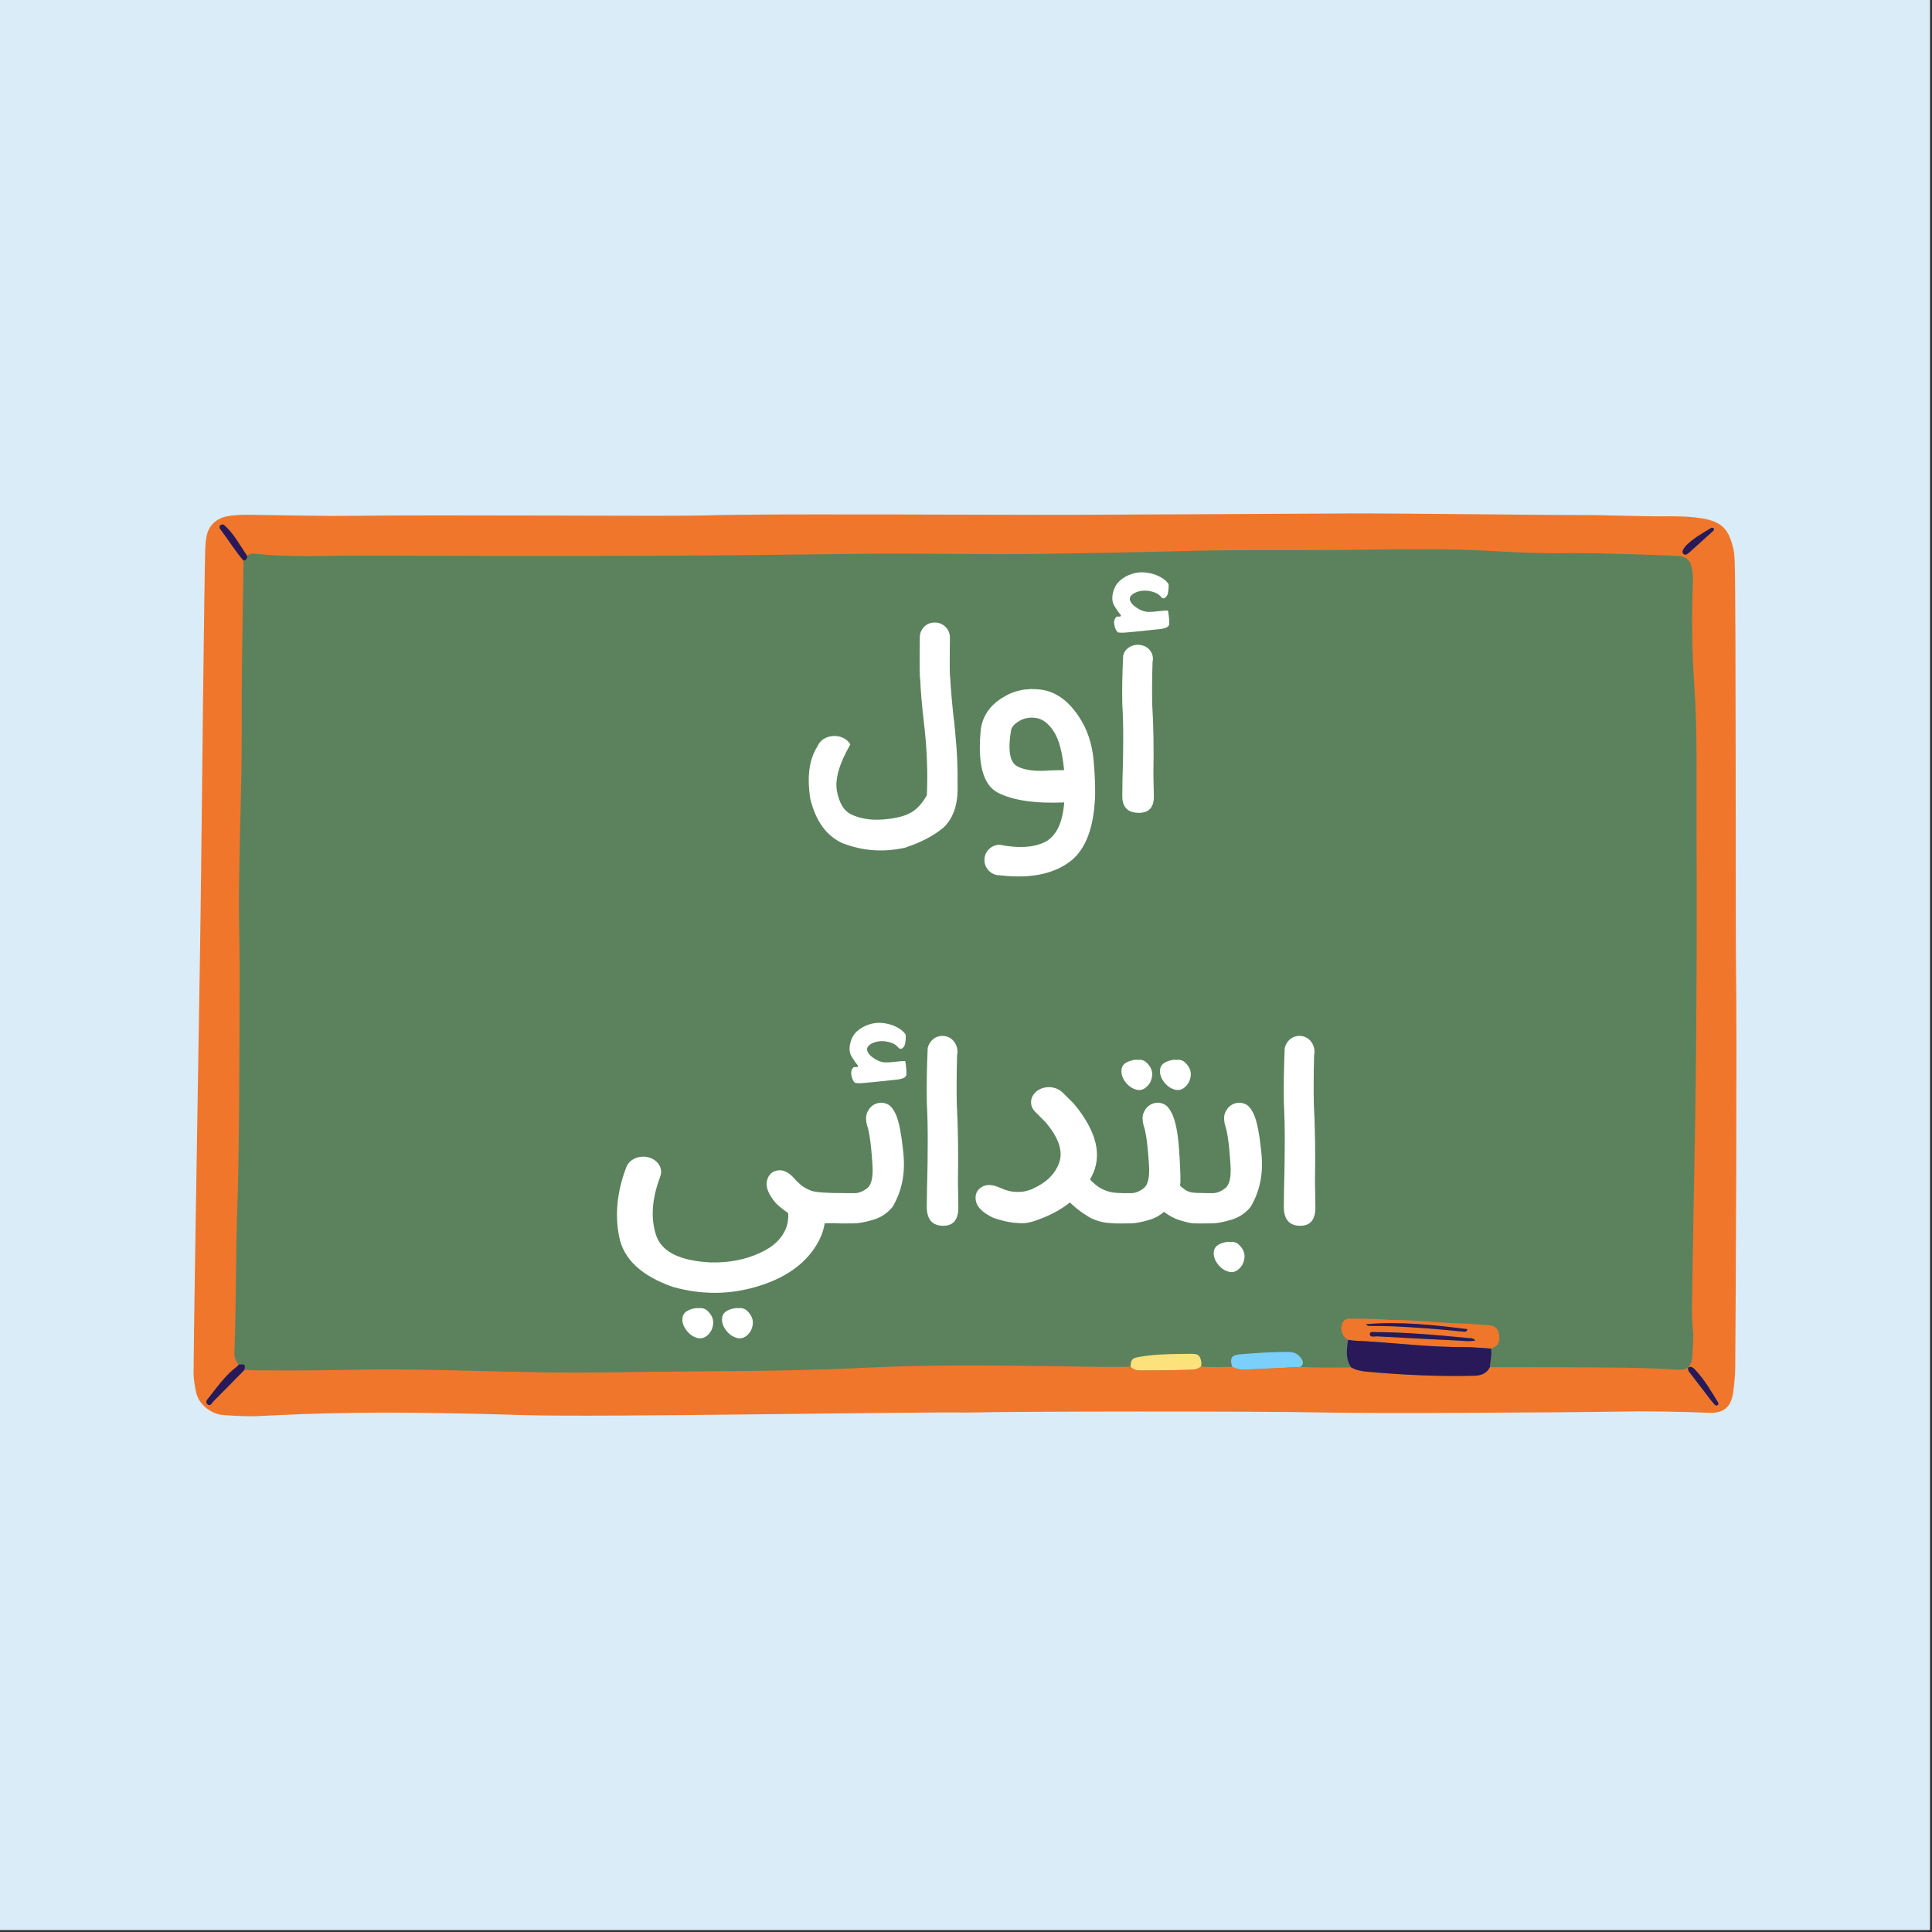 <svg xmlns="http://www.w3.org/2000/svg" xmlns:xlink="http://www.w3.org/1999/xlink" width="907" zoomAndPan="magnify" viewBox="0 0 680.25 680.25" height="907" preserveAspectRatio="xMidYMid meet" version="1.0"><rect x="0" y="0" width="680.25" height="680.25" fill="#333333" stroke="none"/><defs><g/><clipPath id="456e09d89d"><path d="M 0 0 L 679.5 0 L 679.5 679.5 L 0 679.5 Z M 0 0 " clip-rule="nonzero"/></clipPath><clipPath id="61690bbb75"><path d="M 68 181 L 611.855 181 L 611.855 499 L 68 499 Z M 68 181 " clip-rule="nonzero"/></clipPath><clipPath id="9a230be752"><path d="M 68 180.668 L 611.855 180.668 L 611.855 499 L 68 499 Z M 68 180.668 " clip-rule="nonzero"/></clipPath></defs><g clip-path="url(#456e09d89d)"><path fill="#ffffff" d="M 0 0 L 679.5 0 L 679.5 679.5 L 0 679.5 Z M 0 0 " fill-opacity="1" fill-rule="nonzero"/><path fill="#daecf7" d="M 0 0 L 679.5 0 L 679.5 679.5 L 0 679.5 Z M 0 0 " fill-opacity="1" fill-rule="nonzero"/></g><g clip-path="url(#61690bbb75)"><path fill="#5b825d" d="M 88.238 498.297 C 85.438 498.297 82.605 498.117 79.852 497.949 L 78.797 497.887 C 74.895 497.648 70.293 494.633 69.355 489.992 C 68.922 487.816 68.492 485.496 68.516 483.176 C 68.648 466.445 69.285 428.367 69.883 391.539 C 70.438 357.812 71.012 322.93 71.18 305.852 C 71.363 288.613 72.285 204.309 72.621 193.238 C 72.672 191.773 72.828 190.332 73.078 188.926 C 73.75 185.258 76.383 182.77 80.285 182.086 C 82.734 181.664 85.164 181.605 87 181.605 C 88.07 181.605 89.148 181.629 90.219 181.652 C 91 181.664 91.781 181.688 92.562 181.688 C 96.066 181.727 99.586 181.785 103.094 181.844 C 108.332 181.93 113.75 182.027 119.082 182.027 C 120.98 182.027 122.879 182.012 124.773 181.988 C 131.754 181.883 142.301 181.832 157.035 181.832 C 170.383 181.832 185.215 181.871 198.98 181.906 C 210.883 181.941 221.992 181.965 230.641 181.965 C 239.434 181.965 244.609 181.941 246.93 181.871 C 260.512 181.496 274.336 181.496 287.707 181.496 L 299.73 181.496 C 312.426 181.496 325.121 181.531 337.828 181.57 C 349.445 181.605 361.07 181.641 372.684 181.641 L 372.914 181.641 C 383.602 181.641 442.48 181.328 467.621 181.195 L 475.211 181.16 C 476.113 181.16 477.133 181.148 478.262 181.148 C 487.789 181.148 504.988 181.305 521.613 181.449 C 536.277 181.582 550.137 181.699 556.926 181.699 C 557.691 181.699 559.121 181.699 559.121 181.699 C 560.469 181.699 563.914 181.785 567.902 181.871 C 573.594 182 580.695 182.156 584.695 182.156 C 585.176 182.156 585.617 182.156 586.004 182.145 C 586.832 182.133 587.672 182.121 588.5 182.121 C 591.551 182.121 595.562 182.207 599.551 182.902 C 606.664 184.141 608.586 187.266 610 193.371 C 610.336 194.801 610.387 196.305 610.445 197.77 L 610.445 197.902 C 610.758 206.234 610.781 254.539 610.805 293.363 C 610.816 316.332 610.832 336.176 610.902 340.371 C 611.273 362.5 610.855 458.727 610.625 481.625 C 610.59 484.656 610.254 487.586 609.93 490.051 C 609.293 494.895 606.988 497.059 602.457 497.059 C 602.254 497.059 602.062 497.059 601.848 497.047 C 593.316 496.699 585.582 496.543 578.172 496.543 C 575.098 496.543 572.047 496.566 569.102 496.625 C 558.508 496.844 520.699 497.105 493.312 497.105 C 480.605 497.105 471.43 497.047 466.047 496.938 C 455.359 496.723 432.68 496.59 405.367 496.59 C 376.254 496.59 349.754 496.734 340.914 496.949 C 339.379 496.926 337.457 496.926 335.199 496.926 C 323.766 496.926 303.477 497.168 281.988 497.406 C 255.613 497.707 225.73 498.055 205.02 498.055 C 196.23 498.055 189.551 497.996 185.168 497.863 C 169.492 497.418 152.809 496.977 136.172 496.977 C 131.848 496.977 127.609 497 123.574 497.059 C 114.035 497.203 103.719 497.551 91.121 498.176 C 90.148 498.273 89.199 498.297 88.238 498.297 Z M 88.238 498.297 " fill-opacity="1" fill-rule="nonzero"/></g><path fill="#5b825d" d="M 594.387 481.613 C 593.367 482.082 592.32 482.371 591.156 482.301 C 577.367 481.398 563.566 481.492 549.766 481.422 C 541.371 481.375 532.961 481.41 524.566 481.398 C 524.699 479.211 525.336 477.059 525 474.848 C 527.473 473.957 528.23 472.637 527.809 469.895 C 527.484 467.742 526.32 466.734 523.93 466.578 C 520.422 466.348 516.914 466.035 513.395 465.941 C 505.41 465.734 497.48 464.641 489.48 464.738 C 488.965 464.75 488.461 464.641 487.945 464.605 C 483.738 464.305 479.535 464.305 475.332 464.281 C 474.445 464.281 473.625 464.426 473.051 465.219 C 471.512 467.324 472.258 470.41 474.625 471.746 C 474.203 475.086 473.613 478.441 475.789 481.469 C 469.785 481.555 463.777 481.602 457.773 481.312 C 458.973 480.555 458.973 479.605 458.266 478.488 C 457.219 476.844 455.812 476.035 453.809 476.012 C 447.996 475.953 442.219 476.387 436.43 476.855 C 433.547 477.094 432.945 478.234 433.82 481.242 C 430.184 481.301 426.531 481.531 422.891 481.145 C 422.93 480.641 423.07 480.109 422.988 479.629 C 422.543 477.156 421.941 476.688 419.395 476.672 C 418.195 476.672 416.996 476.699 415.793 476.711 C 410.82 476.77 405.848 476.914 400.934 477.793 C 398.594 478.211 398.195 478.703 398.066 481.203 C 391.965 481.457 385.875 481.23 379.785 481.156 C 354.883 480.844 329.973 480.328 305.086 481.555 C 284.055 482.598 263.023 482.77 241.992 482.887 C 225.5 482.984 209.02 483.453 192.531 483.223 C 169.266 482.898 146 481.781 122.723 482.324 C 112.246 482.562 92.418 483.789 86.062 482.312 C 86.398 480.305 86.398 480.305 84.059 480.422 C 82.723 479.113 82.449 477.48 82.531 475.688 C 83.191 459.809 82.93 443.91 83.48 428.02 C 83.996 413.078 84.141 398.125 84.238 383.172 C 84.32 368.652 84.371 354.133 84.355 339.613 C 84.344 330.77 84.047 321.91 84.152 313.062 C 84.297 301.031 84.598 289.012 84.898 276.992 C 85.234 263.676 85.031 250.355 85.164 237.039 C 85.293 223.805 85.547 210.582 85.75 197.352 C 86.711 197.23 87.121 196.676 87.059 195.727 C 87.793 195.02 88.668 194.777 89.668 194.898 C 102.168 196.352 114.723 195.559 127.25 195.609 C 159.547 195.715 191.844 195.801 224.145 195.691 C 251.023 195.594 277.918 195.281 304.797 194.957 C 325.074 194.707 345.336 195.297 365.609 195.008 C 383.473 194.754 401.332 194.43 419.191 193.938 C 436.285 193.48 453.363 193.828 470.457 193.637 C 477.496 193.562 484.547 193.445 491.57 193.395 C 502.73 193.324 513.898 193.324 525.047 193.961 C 533.441 194.441 541.84 194.863 550.27 194.742 C 559.109 194.609 567.961 194.969 576.801 195.188 C 581.523 195.297 586.242 195.535 590.953 195.75 C 593.582 195.871 595.047 197.086 595.648 199.672 C 596.043 201.34 596.188 203.07 596.117 204.789 C 595.613 216.82 595.758 228.879 596.574 240.859 C 597.785 258.637 597.27 276.414 597.379 294.191 C 597.547 319.543 597.414 344.891 597.211 370.238 C 597.055 390.266 596.586 410.277 596.262 430.301 C 596.105 439.75 595.949 449.207 595.793 458.656 C 595.73 462.012 595.805 465.363 596.141 468.703 C 596.453 471.805 595.938 474.883 595.875 477.973 C 595.852 479.199 595.215 480.266 594.676 481.348 C 594.613 481.492 594.531 481.578 594.387 481.613 Z M 594.387 481.613 " fill-opacity="1" fill-rule="nonzero"/><path fill="#7bcffb" d="M 457.773 481.312 C 451.789 481.602 445.809 481.926 439.828 482.168 C 437.797 482.25 435.707 482.383 433.832 481.254 C 432.969 478.234 433.57 477.105 436.441 476.867 C 442.219 476.387 448.008 475.965 453.82 476.023 C 455.828 476.047 457.23 476.855 458.277 478.5 C 458.984 479.605 458.973 480.555 457.773 481.312 Z M 457.773 481.312 " fill-opacity="1" fill-rule="nonzero"/><path fill="#fde17b" d="M 422.902 481.145 C 421.645 482.262 420.031 482.301 418.52 482.336 C 412.945 482.48 407.363 482.516 401.789 482.574 C 400.383 482.586 399.039 482.395 398.066 481.207 C 398.195 478.703 398.594 478.199 400.934 477.793 C 405.848 476.914 410.82 476.77 415.793 476.711 C 416.996 476.699 418.195 476.672 419.398 476.672 C 421.941 476.672 422.543 477.156 422.988 479.629 C 423.082 480.109 422.941 480.629 422.902 481.145 Z M 422.902 481.145 " fill-opacity="1" fill-rule="nonzero"/><g clip-path="url(#9a230be752)"><path fill="#f0762c" d="M 610.781 197.914 C 610.723 196.363 610.676 194.828 610.324 193.312 C 608.801 186.715 606.59 183.781 599.586 182.566 C 595.094 181.785 590.531 181.738 585.98 181.797 C 580.059 181.871 562.039 181.316 558.941 181.34 C 546.918 181.414 491.09 180.703 475.199 180.789 C 459.656 180.871 384.012 181.281 372.672 181.281 C 346.645 181.27 320.617 181.113 294.59 181.137 C 278.699 181.148 262.809 181.074 246.918 181.508 C 235.41 181.82 153.984 181.207 124.773 181.617 C 114.035 181.773 103.301 181.438 92.574 181.328 C 88.453 181.293 84.32 181.027 80.227 181.738 C 76.191 182.434 73.414 185.066 72.719 188.863 C 72.453 190.297 72.309 191.762 72.262 193.215 C 71.926 204.383 70.988 288.832 70.82 305.84 C 70.461 341.418 68.418 450.988 68.156 483.176 C 68.129 485.496 68.551 487.781 69.008 490.062 C 69.957 494.75 74.629 497.996 78.773 498.25 C 82.879 498.5 87 498.801 91.121 498.586 C 101.93 498.043 112.738 497.625 123.562 497.469 C 144.09 497.168 164.617 497.672 185.145 498.262 C 213.059 499.055 318.18 497.059 340.914 497.348 C 358.656 496.926 440.777 496.82 466.023 497.336 C 485.949 497.73 554.668 497.312 569.09 497.023 C 579.996 496.805 590.902 497.012 601.809 497.445 C 607 497.648 609.582 495.316 610.266 490.137 C 610.637 487.324 610.938 484.5 610.961 481.66 C 611.191 458.234 611.609 362.559 611.238 340.395 C 611.059 329.301 611.273 211.305 610.781 197.914 Z M 592.523 193.805 C 592.91 192.914 593.535 192.207 594.23 191.559 C 596.621 189.297 599.492 187.723 602.277 186.027 C 602.652 185.801 603.07 185.715 603.457 186.062 C 603.613 186.57 603.301 186.855 602.977 187.145 C 600.355 189.5 597.75 191.859 595.133 194.215 C 594.746 194.551 594.363 194.91 593.918 195.164 C 593.535 195.379 593.078 195.355 592.742 194.996 C 592.395 194.645 592.332 194.238 592.523 193.805 Z M 604.715 494.762 C 604.285 495.027 603.898 494.738 603.598 494.402 C 603.145 493.898 602.688 493.367 602.277 492.828 C 599.926 489.773 597.594 486.699 595.238 483.645 C 594.758 483.031 594.219 482.469 594.398 481.602 C 593.379 482.07 592.332 482.359 591.168 482.285 C 577.379 481.387 563.578 481.48 549.777 481.41 C 541.383 481.363 532.973 481.398 524.578 481.387 C 523.426 483.633 521.504 484.316 519.078 484.379 C 506.418 484.691 493.793 484.102 481.195 482.938 C 479.32 482.754 477.469 482.418 475.801 481.457 C 469.797 481.543 463.789 481.59 457.785 481.301 C 451.801 481.59 445.82 481.914 439.84 482.156 C 437.809 482.238 435.719 482.371 433.848 481.242 C 430.207 481.301 426.555 481.531 422.914 481.145 C 421.656 482.262 420.047 482.301 418.531 482.336 C 412.957 482.48 407.375 482.516 401.801 482.574 C 400.395 482.586 399.051 482.395 398.078 481.207 C 391.977 481.457 385.887 481.23 379.797 481.156 C 354.898 480.844 329.984 480.328 305.098 481.555 C 284.066 482.598 263.035 482.77 242.004 482.887 C 225.512 482.984 209.035 483.453 192.543 483.223 C 169.277 482.898 146.012 481.781 122.734 482.324 C 112.258 482.562 86.941 482.672 86.074 482.312 C 82.473 485.977 78.891 489.656 75.254 493.273 C 74.664 493.852 74.102 495.293 73.09 494.449 C 72.035 493.562 73.188 492.539 73.762 491.805 C 76.754 487.961 79.625 483.992 83.59 481.023 C 83.781 480.879 83.902 480.629 84.059 480.426 C 82.723 479.113 82.449 477.48 82.531 475.688 C 83.191 459.809 82.93 443.91 83.48 428.02 C 83.996 413.078 84.141 398.125 84.238 383.172 C 84.32 368.652 84.371 354.133 84.359 339.613 C 84.344 330.77 84.047 321.91 84.152 313.062 C 84.297 301.031 84.598 289.012 84.898 276.992 C 85.234 263.676 85.031 250.355 85.164 237.039 C 85.293 223.805 85.547 210.586 85.75 197.352 C 82.844 193.973 80.516 190.176 77.836 186.629 C 77.391 186.102 76.945 185.402 77.727 184.863 C 78.438 184.371 79.012 184.934 79.504 185.414 C 80.98 186.844 82.254 188.469 83.383 190.188 C 84.609 192.039 85.812 193.902 87.023 195.75 C 87.758 195.043 88.633 194.801 89.629 194.922 C 102.133 196.375 114.688 195.582 127.215 195.633 C 159.512 195.738 191.809 195.824 224.105 195.715 C 250.988 195.621 277.883 195.309 304.762 194.984 C 325.035 194.73 345.301 195.32 365.574 195.031 C 383.434 194.777 401.297 194.453 419.156 193.961 C 436.25 193.504 453.328 193.852 470.418 193.66 C 477.457 193.59 484.508 193.469 491.535 193.422 C 502.695 193.348 513.863 193.348 525.012 193.984 C 533.406 194.465 541.801 194.887 550.234 194.766 C 559.074 194.633 567.926 194.996 576.766 195.211 C 581.488 195.32 586.207 195.559 590.914 195.777 C 593.547 195.895 595.012 197.109 595.613 199.695 C 596.008 201.363 596.152 203.098 596.082 204.816 C 595.574 216.848 595.719 228.902 596.535 240.887 C 597.75 258.664 597.234 276.438 597.34 294.215 C 597.512 319.566 597.379 344.914 597.172 370.266 C 597.016 390.289 596.551 410.301 596.227 430.328 C 596.07 439.773 595.914 449.234 595.758 458.68 C 595.695 462.035 595.77 465.387 596.105 468.73 C 596.418 471.828 595.898 474.906 595.84 477.996 C 595.816 479.223 595.18 480.293 594.641 481.375 C 595.504 481.109 596.105 481.531 596.668 482.117 C 599.973 485.543 602.328 489.645 604.789 493.656 C 605.055 494.031 605.16 494.488 604.715 494.762 Z M 480.484 472.215 C 492.16 472.949 503.801 474.367 515.535 474.305 C 518.691 474.281 521.852 474.656 525 474.848 C 527.473 473.957 528.23 472.637 527.809 469.895 C 527.484 467.742 526.32 466.734 523.93 466.578 C 520.422 466.348 516.914 466.035 513.395 465.941 C 505.41 465.734 497.48 464.641 489.48 464.738 C 488.965 464.75 488.461 464.641 487.945 464.605 C 483.742 464.305 479.535 464.305 475.332 464.281 C 474.445 464.281 473.625 464.426 473.051 465.219 C 471.512 467.324 472.258 470.41 474.625 471.746 C 476.559 472.141 478.527 472.094 480.484 472.215 Z M 513.047 471.973 C 503.629 471.516 494.215 471.035 484.809 470.508 C 483.922 470.461 482.324 471.062 482.324 469.668 C 482.324 468.691 483.91 469.027 484.785 469.027 C 492.414 469.066 500.027 469.594 507.629 470.242 C 510.789 470.52 513.938 470.832 517.094 471.133 C 517.828 471.203 518.633 471 519.438 472 C 517.133 472.395 515.09 472.082 513.047 471.973 Z M 514.992 468.836 C 506.824 467.996 498.633 467.348 490.43 466.984 C 487.859 466.879 485.289 466.891 482.73 466.84 C 482.145 466.828 481.531 466.996 481.016 466.242 C 492.941 465.242 504.758 466.48 516.699 468.02 C 516.352 469.16 515.582 468.898 514.992 468.836 Z M 514.992 468.836 " fill-opacity="1" fill-rule="nonzero"/></g><path fill="#291958" d="M 524.566 481.398 C 523.414 483.645 521.492 484.332 519.066 484.391 C 506.406 484.703 493.781 484.113 481.184 482.949 C 479.309 482.77 477.457 482.43 475.789 481.469 C 473.613 478.441 474.203 475.086 474.625 471.746 C 476.559 472.156 478.527 472.094 480.484 472.215 C 492.16 472.949 503.801 474.367 515.535 474.305 C 518.691 474.281 521.852 474.656 525 474.848 C 525.336 477.059 524.711 479.211 524.566 481.398 Z M 84.047 480.449 C 83.891 480.652 83.77 480.906 83.578 481.051 C 79.613 484.004 76.742 487.984 73.75 491.832 C 73.176 492.562 72.023 493.586 73.078 494.477 C 74.074 495.316 74.652 493.875 75.242 493.297 C 78.879 489.68 82.461 486 86.062 482.336 C 86.375 480.316 86.375 480.316 84.047 480.449 Z M 87.023 195.738 C 85.812 193.891 84.609 192.027 83.383 190.176 C 82.254 188.457 80.98 186.844 79.504 185.402 C 79.012 184.922 78.449 184.355 77.727 184.852 C 76.945 185.402 77.391 186.102 77.801 186.641 C 80.477 190.188 82.809 193.996 85.715 197.363 C 86.676 197.254 87.098 196.688 87.023 195.738 Z M 596.691 482.105 C 596.129 481.52 595.527 481.086 594.664 481.363 C 594.629 481.492 594.543 481.59 594.398 481.613 C 594.23 482.48 594.77 483.043 595.238 483.656 C 597.594 486.711 599.938 489.773 602.277 492.84 C 602.699 493.383 603.145 493.898 603.598 494.414 C 603.887 494.738 604.273 495.039 604.715 494.773 C 605.16 494.5 605.066 494.043 604.824 493.645 C 602.352 489.617 599.996 485.531 596.691 482.105 Z M 593.906 195.164 C 594.352 194.91 594.734 194.562 595.121 194.215 C 597.738 191.859 600.355 189.5 602.965 187.145 C 603.289 186.855 603.598 186.57 603.445 186.062 C 603.07 185.715 602.652 185.801 602.266 186.027 C 599.48 187.723 596.621 189.309 594.219 191.559 C 593.535 192.207 592.898 192.914 592.512 193.805 C 592.32 194.238 592.383 194.645 592.719 194.996 C 593.066 195.355 593.523 195.379 593.906 195.164 Z M 517.094 471.145 C 513.938 470.844 510.789 470.531 507.629 470.254 C 500.027 469.605 492.426 469.078 484.785 469.043 C 483.91 469.043 482.324 468.691 482.324 469.68 C 482.312 471.062 483.922 470.473 484.809 470.52 C 494.215 471.047 503.629 471.531 513.047 471.984 C 515.09 472.082 517.145 472.395 519.438 472.012 C 518.633 471.012 517.828 471.219 517.094 471.145 Z M 481 466.242 C 481.52 466.996 482.145 466.828 482.719 466.84 C 485.289 466.891 487.859 466.879 490.418 466.984 C 498.621 467.348 506.812 467.996 514.98 468.836 C 515.57 468.898 516.34 469.172 516.688 468.008 C 504.746 466.469 492.93 465.242 481 466.242 Z M 481 466.242 " fill-opacity="1" fill-rule="nonzero"/><g fill="#ffffff" fill-opacity="1"><g transform="translate(265.836, 285.262)"><g/></g></g><g fill="#ffffff" fill-opacity="1"><g transform="translate(281.005, 285.262)"><g><path d="M 45.344 -5.281 C 43.582 -2.133 41.523 0.008 39.172 1.156 C 36.828 2.312 33.598 3.023 29.484 3.297 C 25.379 3.566 21.77 2.957 18.656 1.469 C 16.188 0.289 14.535 -2.391 13.703 -6.578 C 12.879 -10.773 14.445 -16.305 18.406 -23.172 C 17.664 -24.422 16.469 -25.316 14.812 -25.859 C 13.113 -26.297 11.504 -26.195 9.984 -25.562 C 8.504 -24.945 7.457 -23.93 6.844 -22.516 C 3.906 -17.984 3.062 -11.797 4.312 -3.953 C 6.238 3.922 10.039 9.125 15.719 11.656 C 22.75 14.363 30.02 14.891 37.531 13.234 C 43.039 11.473 47.617 9.086 51.266 6.078 C 54.785 2.672 56.41 -2.344 56.141 -8.969 C 56.203 -13.438 56.082 -17.766 55.781 -21.953 C 55.406 -26.484 55.117 -29.68 54.922 -31.547 C 54.891 -31.648 54.875 -31.75 54.875 -31.844 C 54.832 -31.945 54.812 -32.031 54.812 -32.094 C 54.145 -38.25 53.723 -43.188 53.547 -46.906 C 53.379 -46.602 53.348 -51.234 53.453 -60.797 C 53.453 -62.285 52.926 -63.539 51.875 -64.562 C 50.832 -65.57 49.582 -66.078 48.125 -66.078 C 46.633 -66.078 45.383 -65.57 44.375 -64.562 C 43.363 -63.539 42.859 -62.285 42.859 -60.797 C 42.754 -51.066 42.801 -46.203 43 -46.203 C 43.133 -42.211 43.578 -37.02 44.328 -30.625 C 45.367 -21.832 45.707 -13.383 45.344 -5.281 Z M 45.344 -5.281 "/></g></g></g><g fill="#ffffff" fill-opacity="1"><g transform="translate(341.858, 285.262)"><g><path d="M 32.812 -14.094 C 31.188 -14.094 29.629 -14.062 28.141 -14 C 22.836 -13.562 18.883 -14.051 16.281 -15.469 C 13.645 -16.914 12.938 -21.191 14.156 -28.297 C 14.414 -29.41 15.395 -30.457 17.094 -31.438 C 18.812 -32.457 20.77 -32.797 22.969 -32.453 C 25.238 -32.117 27.285 -30.566 29.109 -27.797 C 30.961 -25.055 32.195 -20.488 32.812 -14.094 Z M 43.25 -17.016 C 42.75 -23.18 41.008 -28.477 38.031 -32.906 C 34.281 -38.594 29.816 -41.773 24.641 -42.453 C 19.473 -43.117 14.828 -42.086 10.703 -39.359 C 6.578 -36.68 4.176 -33.113 3.5 -28.656 C 2.25 -16.344 4.258 -8.836 9.531 -6.141 C 14.844 -3.43 22.617 -2.297 32.859 -2.734 C 32.285 4.535 30.02 9.18 26.062 11.203 C 22.07 13.172 16.766 13.492 10.141 12.172 C 8.691 12.172 7.426 12.695 6.344 13.75 C 5.289 14.789 4.766 16.055 4.766 17.547 C 4.766 19.004 5.289 20.27 6.344 21.344 C 7.426 22.395 8.691 22.922 10.141 22.922 C 20.391 24.141 28.473 22.648 34.391 18.453 C 39.859 14.598 42.93 7.453 43.609 -2.984 C 43.879 -6.172 43.758 -10.848 43.25 -17.016 Z M 43.25 -17.016 "/></g></g></g><g fill="#ffffff" fill-opacity="1"><g transform="translate(387.498, 285.262)"><g><path d="M 13.266 0.938 C 17.035 1.02 18.867 -0.977 18.766 -5.062 C 18.66 -9.156 18.609 -11.727 18.609 -12.781 C 18.773 -21.875 18.641 -29.953 18.203 -37.016 C 18.098 -41.441 18.133 -46.5 18.312 -52.188 C 18.613 -53.57 18.391 -54.82 17.641 -55.938 C 16.867 -57.082 15.773 -57.805 14.359 -58.109 C 12.867 -58.379 11.531 -58.18 10.344 -57.516 C 9.125 -56.836 8.332 -55.82 7.969 -54.469 C 7.656 -48.25 7.551 -42.566 7.656 -37.422 C 7.895 -33.566 8.004 -29.469 7.984 -25.125 C 7.973 -20.781 7.922 -17.332 7.828 -14.781 C 7.742 -12.227 7.688 -8.988 7.656 -5.062 C 7.625 -1.145 9.492 0.852 13.266 0.938 Z M 7 -62.578 C 6.625 -62.379 8.422 -62.477 12.391 -62.875 C 16.367 -63.281 18.969 -63.551 20.188 -63.688 C 22.719 -63.895 24.051 -64.488 24.188 -65.469 C 24.258 -66.344 24.125 -67.898 23.781 -70.141 C 23.75 -70.273 23.445 -70.32 22.875 -70.281 C 22.301 -70.25 21.91 -70.219 21.703 -70.188 C 19.129 -69.883 17.375 -69.766 16.438 -69.828 C 15.414 -69.93 14.383 -70.285 13.344 -70.891 C 12.219 -71.566 11.426 -72.207 10.969 -72.812 C 10.52 -73.426 10.297 -73.953 10.297 -74.391 C 10.297 -74.828 10.477 -75.238 10.844 -75.625 C 11.219 -76.02 11.719 -76.359 12.344 -76.641 C 12.969 -76.93 13.688 -77.129 14.5 -77.234 C 15.312 -77.336 16.129 -77.328 16.953 -77.203 C 17.785 -77.086 18.582 -76.867 19.344 -76.547 C 20.102 -76.223 20.738 -75.758 21.25 -75.156 C 21.719 -74.613 22.145 -74.457 22.531 -74.688 C 22.926 -74.926 23.234 -75.238 23.453 -75.625 C 23.672 -76.02 23.82 -76.68 23.906 -77.609 C 23.988 -78.547 24 -79.219 23.938 -79.625 C 23.457 -80.363 22.754 -81.035 21.828 -81.641 C 20.898 -82.254 19.836 -82.742 18.641 -83.109 C 17.441 -83.484 16.191 -83.695 14.891 -83.75 C 13.586 -83.801 12.207 -83.582 10.75 -83.094 C 9.301 -82.602 7.992 -81.848 6.828 -80.828 C 5.66 -79.816 4.848 -78.398 4.391 -76.578 C 3.93 -74.754 4.098 -73.191 4.891 -71.891 C 5.68 -70.586 6.336 -69.641 6.859 -69.047 C 7.391 -68.453 7.266 -68.156 6.484 -68.156 C 6.148 -68.156 5.883 -68.156 5.688 -68.156 C 4.875 -67.477 4.602 -66.473 4.875 -65.141 C 5.145 -63.805 5.613 -62.938 6.281 -62.531 C 6.551 -62.562 6.789 -62.578 7 -62.578 Z M 7 -62.578 "/></g></g></g><g fill="#ffffff" fill-opacity="1"><g transform="translate(213.348, 430.651)"><g><path d="M 77.031 0.047 C 78.926 0.047 81.312 0.031 84.188 0 C 86.75 -3.957 86.75 -7.473 84.188 -10.547 C 77.758 -10.547 73.789 -10.832 72.281 -11.406 C 70.781 -11.977 69.539 -12.676 68.562 -13.5 C 67.582 -14.332 66.922 -14.988 66.578 -15.469 C 66.516 -15.57 66.445 -15.656 66.375 -15.719 L 66.328 -15.719 C 64.398 -17.883 62.473 -18.832 60.547 -18.562 C 58.484 -18.258 57.195 -17.023 56.688 -14.859 C 56.188 -12.691 57.238 -10.07 59.844 -7 C 61.332 -5.613 62.77 -4.461 64.156 -3.547 C 64.289 -1.961 64.117 -0.391 63.641 1.172 C 62.254 5.223 59.047 8.363 54.016 10.594 C 48.973 12.895 43.273 13.977 36.922 13.844 C 25.898 13.301 19.457 10.039 17.594 4.062 C 15.695 -1.895 16.207 -8.707 19.125 -16.375 C 19.625 -17.801 19.504 -19.156 18.766 -20.438 C 18.016 -21.688 16.812 -22.582 15.156 -23.125 C 13.469 -23.562 11.863 -23.461 10.344 -22.828 C 8.852 -22.211 7.805 -21.195 7.203 -19.781 C 3.922 -11.188 3.078 -2.969 4.672 4.875 C 6.254 12.75 12.555 18.613 23.578 22.469 C 33.922 25.375 44.098 25.238 54.109 22.062 C 64.148 18.883 71.113 13.594 75 6.188 C 76.051 4.125 76.727 2.078 77.031 0.047 Z M 47.156 40.562 C 48.582 40.562 49.852 39.703 50.969 37.984 C 51.477 36.93 51.734 35.953 51.734 35.047 C 51.734 33.391 50.922 31.883 49.297 30.531 C 48.648 30.125 47.988 29.922 47.312 29.922 L 46.703 29.969 L 46.047 29.922 L 45.688 29.922 C 42.883 30.359 41.312 31.375 40.969 32.969 C 40.906 33.332 40.875 33.688 40.875 34.031 C 40.875 35.25 41.312 36.445 42.188 37.625 C 43.344 39.188 44.766 40.148 46.453 40.516 Z M 33.219 40.562 C 34.633 40.562 35.898 39.703 37.016 37.984 C 37.523 36.93 37.781 35.953 37.781 35.047 C 37.781 33.391 36.969 31.883 35.344 30.531 C 34.707 30.125 34.051 29.922 33.375 29.922 L 32.766 29.969 L 32.094 29.922 L 31.75 29.922 C 28.938 30.359 27.363 31.375 27.031 32.969 C 26.957 33.332 26.922 33.688 26.922 34.031 C 26.922 35.25 27.363 36.445 28.25 37.625 C 29.395 39.188 30.812 40.148 32.5 40.516 Z M 33.219 40.562 "/></g></g></g><g fill="#ffffff" fill-opacity="1"><g transform="translate(295.905, 430.651)"><g><path d="M 16.141 -3.531 C 17.41 -4.562 18.234 -5.43 18.609 -6.141 C 21.617 -11.379 22.82 -17.344 22.219 -24.031 C 21.57 -30.969 20.656 -35.754 19.469 -38.391 C 18.562 -40.285 17.57 -41.457 16.5 -41.906 C 15.438 -42.363 14.52 -42.508 13.75 -42.344 C 12.289 -42.145 11.102 -41.453 10.188 -40.266 C 9.414 -39.18 9.031 -38.141 9.031 -37.141 C 9.031 -36.148 9.145 -35.266 9.375 -34.484 C 9.375 -34.379 9.395 -34.281 9.438 -34.188 C 9.707 -33.645 10.008 -32.305 10.344 -30.172 C 10.688 -28.047 11 -24.832 11.281 -20.531 C 11.57 -16.238 10.961 -13.5 9.453 -12.312 C 7.953 -11.133 6.457 -10.547 4.969 -10.547 L -1.109 -10.547 C -3.816 -7.473 -4.57 -4.938 -3.375 -2.938 C -2.176 -0.945 -1.441 0.062 -1.172 0.094 C -0.828 0.133 1.148 0.133 4.766 0.094 C 6.422 0.094 8.672 -0.328 11.516 -1.172 C 13.336 -1.711 14.879 -2.5 16.141 -3.531 Z M 6.031 -49.344 C 5.664 -49.145 7.469 -49.242 11.438 -49.641 C 15.406 -50.047 18 -50.316 19.219 -50.453 C 21.789 -50.66 23.125 -51.254 23.219 -52.234 C 23.32 -53.109 23.207 -54.664 22.875 -56.906 C 22.844 -57.039 22.531 -57.086 21.938 -57.047 C 21.344 -57.016 20.961 -56.984 20.797 -56.953 C 18.223 -56.648 16.445 -56.531 15.469 -56.594 C 14.457 -56.695 13.426 -57.051 12.375 -57.656 C 11.258 -58.332 10.477 -58.973 10.031 -59.578 C 9.594 -60.191 9.375 -60.719 9.375 -61.156 C 9.375 -61.594 9.551 -62.004 9.906 -62.391 C 10.27 -62.785 10.766 -63.125 11.391 -63.406 C 12.016 -63.695 12.738 -63.895 13.562 -64 C 14.395 -64.102 15.219 -64.094 16.031 -63.969 C 16.844 -63.852 17.629 -63.633 18.391 -63.312 C 19.148 -62.988 19.781 -62.523 20.281 -61.922 C 20.758 -61.379 21.203 -61.223 21.609 -61.453 C 22.016 -61.691 22.316 -62.004 22.516 -62.391 C 22.723 -62.785 22.867 -63.445 22.953 -64.375 C 23.035 -65.312 23.039 -65.977 22.969 -66.375 C 22.5 -67.125 21.797 -67.801 20.859 -68.406 C 19.93 -69.02 18.875 -69.508 17.688 -69.875 C 16.508 -70.25 15.27 -70.461 13.969 -70.516 C 12.664 -70.566 11.285 -70.348 9.828 -69.859 C 8.379 -69.367 7.07 -68.613 5.906 -67.594 C 4.738 -66.582 3.926 -65.16 3.469 -63.328 C 3.02 -61.504 3.18 -59.941 3.953 -58.641 C 4.734 -57.348 5.383 -56.406 5.906 -55.812 C 6.426 -55.219 6.301 -54.922 5.531 -54.922 C 5.227 -54.922 4.957 -54.922 4.719 -54.922 C 3.906 -54.242 3.633 -53.238 3.906 -51.906 C 4.176 -50.57 4.648 -49.703 5.328 -49.297 C 5.598 -49.328 5.832 -49.344 6.031 -49.344 Z M 6.031 -49.344 "/></g></g></g><g fill="#ffffff" fill-opacity="1"><g transform="translate(320.398, 430.651)"><g><path d="M 11.531 0.938 C 15.301 1.02 17.133 -1.242 17.031 -5.859 C 16.938 -10.473 16.891 -13.367 16.891 -14.547 C 17.055 -24.828 16.922 -33.941 16.484 -41.891 C 16.379 -46.922 16.41 -52.648 16.578 -59.078 C 16.891 -60.629 16.672 -62.035 15.922 -63.297 C 15.141 -64.609 14.039 -65.438 12.625 -65.781 C 11.133 -66.082 9.801 -65.859 8.625 -65.109 C 7.406 -64.297 6.609 -63.129 6.234 -61.609 C 5.93 -54.578 5.832 -48.156 5.938 -42.344 C 6.164 -38.02 6.27 -33.406 6.25 -28.5 C 6.238 -23.594 6.191 -19.703 6.109 -16.828 C 6.023 -13.961 5.961 -10.305 5.922 -5.859 C 5.891 -1.41 7.758 0.852 11.531 0.938 Z M 11.531 0.938 "/></g></g></g><g fill="#ffffff" fill-opacity="1"><g transform="translate(340.479, 430.651)"><g><path d="M 43.312 -15.359 C 43.508 -15.703 43.691 -16.039 43.859 -16.375 C 47.754 -23.781 45.676 -32.336 37.625 -42.047 L 33.422 -46.203 C 32.172 -47.242 30.719 -47.801 29.062 -47.875 C 27.363 -47.906 25.859 -47.43 24.547 -46.453 C 23.266 -45.367 22.602 -44.133 22.562 -42.75 C 22.5 -41.332 23.055 -40.066 24.234 -38.953 L 27.594 -35.594 C 32.219 -30.188 33.852 -25.457 32.5 -21.406 C 31.113 -17.344 27.906 -14.195 22.875 -11.969 L 22.359 -11.766 C 21.047 -11.297 19.863 -11.039 18.812 -11 C 17.188 -10.906 15.754 -11.035 14.516 -11.391 C 13.285 -11.742 12.422 -12.055 11.922 -12.328 C 11.816 -12.391 11.711 -12.438 11.609 -12.469 L 11.562 -12.469 C 8.926 -13.656 6.781 -13.723 5.125 -12.672 C 3.363 -11.555 2.703 -9.91 3.141 -7.734 C 3.578 -5.555 5.609 -3.602 9.234 -1.875 C 11.297 -1.164 13.188 -0.66 14.906 -0.359 C 16.125 -0.148 17.07 -0.047 17.75 -0.047 C 19.375 0.18 21.113 0.031 22.969 -0.5 C 28.25 -2.156 32.68 -4.422 36.266 -7.297 C 36.359 -7.203 36.441 -7.102 36.516 -7 C 38.098 -5.508 39.617 -4.289 41.078 -3.344 C 42.359 -2.469 43.32 -1.895 43.969 -1.625 L 44.172 -1.516 C 45.828 -0.773 47.484 -0.312 49.141 -0.125 C 50.797 0.062 52.672 0.102 54.766 0 C 57.336 -3.957 57.336 -7.473 54.766 -10.547 C 52.398 -10.547 50.461 -10.832 48.953 -11.406 C 47.453 -11.977 46.211 -12.691 45.234 -13.547 C 44.316 -14.316 43.676 -14.922 43.312 -15.359 Z M 43.312 -15.359 "/></g></g></g><g fill="#ffffff" fill-opacity="1"><g transform="translate(393.269, 430.651)"><g><path d="M 22.219 -13.188 C 22.281 -13.625 22.328 -14.062 22.359 -14.5 C 22.398 -17.176 22.223 -21.164 21.828 -26.469 C 21.441 -31.781 20.656 -35.754 19.469 -38.391 C 18.562 -40.285 17.57 -41.457 16.5 -41.906 C 15.438 -42.363 14.52 -42.508 13.75 -42.344 C 12.289 -42.145 11.102 -41.453 10.188 -40.266 C 9.414 -39.18 9.031 -38.141 9.031 -37.141 C 9.031 -36.148 9.145 -35.266 9.375 -34.484 C 9.375 -34.379 9.395 -34.281 9.438 -34.188 C 9.707 -33.645 10.008 -32.305 10.344 -30.172 C 10.688 -28.047 11 -24.832 11.281 -20.531 C 11.57 -16.238 10.961 -13.5 9.453 -12.312 C 7.953 -11.133 6.457 -10.547 4.969 -10.547 L -1.109 -10.547 C -3.816 -7.473 -4.57 -4.938 -3.375 -2.938 C -2.176 -0.945 -1.441 0.062 -1.172 0.094 C -0.828 0.133 1.148 0.133 4.766 0.094 C 6.422 0.094 8.672 -0.328 11.516 -1.172 C 13.336 -1.711 15.023 -2.641 16.578 -3.953 C 18.473 -2.535 20.316 -1.555 22.109 -1.016 C 24.305 -0.336 25.883 0.023 26.844 0.078 C 27.812 0.129 29.344 0.102 31.438 0 C 34.008 -3.957 34.008 -7.473 31.438 -10.547 C 29.07 -10.547 27.379 -10.629 26.359 -10.797 C 25.348 -10.973 24.457 -11.363 23.688 -11.969 C 23.07 -12.406 22.582 -12.812 22.219 -13.188 Z M 21.453 -46.859 C 22.867 -46.859 24.133 -47.719 25.25 -49.438 C 25.758 -50.488 26.016 -51.473 26.016 -52.391 C 26.016 -54.047 25.203 -55.551 23.578 -56.906 C 22.941 -57.312 22.285 -57.516 21.609 -57.516 L 21 -57.453 L 20.328 -57.516 L 19.984 -57.516 C 17.172 -57.066 15.598 -56.051 15.266 -54.469 C 15.191 -54.094 15.156 -53.738 15.156 -53.406 C 15.156 -52.188 15.598 -50.984 16.484 -49.797 C 17.629 -48.242 19.047 -47.281 20.734 -46.906 Z M 7.859 -46.859 C 9.273 -46.859 10.539 -47.719 11.656 -49.438 C 12.164 -50.488 12.422 -51.473 12.422 -52.391 C 12.422 -54.047 11.609 -55.551 9.984 -56.906 C 9.348 -57.312 8.691 -57.516 8.016 -57.516 L 7.406 -57.453 L 6.75 -57.516 L 6.391 -57.516 C 3.586 -57.066 2.016 -56.051 1.672 -54.469 C 1.609 -54.094 1.578 -53.738 1.578 -53.406 C 1.578 -52.188 2.016 -50.984 2.891 -49.797 C 4.035 -48.242 5.457 -47.281 7.156 -46.906 Z M 7.859 -46.859 "/></g></g></g><g fill="#ffffff" fill-opacity="1"><g transform="translate(421.971, 430.651)"><g><path d="M 16.141 -3.531 C 17.41 -4.562 18.234 -5.43 18.609 -6.141 C 21.617 -11.379 22.82 -17.344 22.219 -24.031 C 21.57 -30.969 20.656 -35.754 19.469 -38.391 C 18.562 -40.285 17.57 -41.457 16.5 -41.906 C 15.438 -42.363 14.52 -42.508 13.75 -42.344 C 12.289 -42.145 11.102 -41.453 10.188 -40.266 C 9.414 -39.18 9.031 -38.141 9.031 -37.141 C 9.031 -36.148 9.145 -35.266 9.375 -34.484 C 9.375 -34.379 9.395 -34.281 9.438 -34.188 C 9.707 -33.645 10.008 -32.305 10.344 -30.172 C 10.688 -28.047 11 -24.832 11.281 -20.531 C 11.57 -16.238 10.961 -13.5 9.453 -12.312 C 7.953 -11.133 6.457 -10.547 4.969 -10.547 L -1.312 -10.547 C -3.883 -7.473 -4.57 -4.938 -3.375 -2.938 C -2.176 -0.945 -1.441 0.062 -1.172 0.094 C -0.828 0.133 1.148 0.133 4.766 0.094 C 6.422 0.094 8.672 -0.328 11.516 -1.172 C 13.336 -1.711 14.879 -2.5 16.141 -3.531 Z M 11.656 17.25 C 13.082 17.25 14.352 16.383 15.469 14.656 C 15.977 13.602 16.234 12.625 16.234 11.719 C 16.234 10.062 15.422 8.555 13.797 7.203 C 13.148 6.797 12.488 6.594 11.812 6.594 L 11.203 6.641 L 10.547 6.594 L 10.188 6.594 C 7.383 7.031 5.816 8.047 5.484 9.641 C 5.41 10.004 5.375 10.359 5.375 10.703 C 5.375 11.922 5.812 13.117 6.688 14.297 C 7.844 15.859 9.266 16.82 10.953 17.188 Z M 11.656 17.25 "/></g></g></g><g fill="#ffffff" fill-opacity="1"><g transform="translate(446.11, 430.651)"><g><path d="M 11.531 0.938 C 15.301 1.02 17.133 -1.242 17.031 -5.859 C 16.938 -10.473 16.891 -13.367 16.891 -14.547 C 17.055 -24.828 16.922 -33.941 16.484 -41.891 C 16.379 -46.922 16.41 -52.648 16.578 -59.078 C 16.891 -60.629 16.672 -62.035 15.922 -63.297 C 15.141 -64.609 14.039 -65.438 12.625 -65.781 C 11.133 -66.082 9.801 -65.859 8.625 -65.109 C 7.406 -64.297 6.609 -63.129 6.234 -61.609 C 5.93 -54.578 5.832 -48.156 5.938 -42.344 C 6.164 -38.02 6.27 -33.406 6.25 -28.5 C 6.238 -23.594 6.191 -19.703 6.109 -16.828 C 6.023 -13.961 5.961 -10.305 5.922 -5.859 C 5.891 -1.41 7.758 0.852 11.531 0.938 Z M 11.531 0.938 "/></g></g></g></svg>